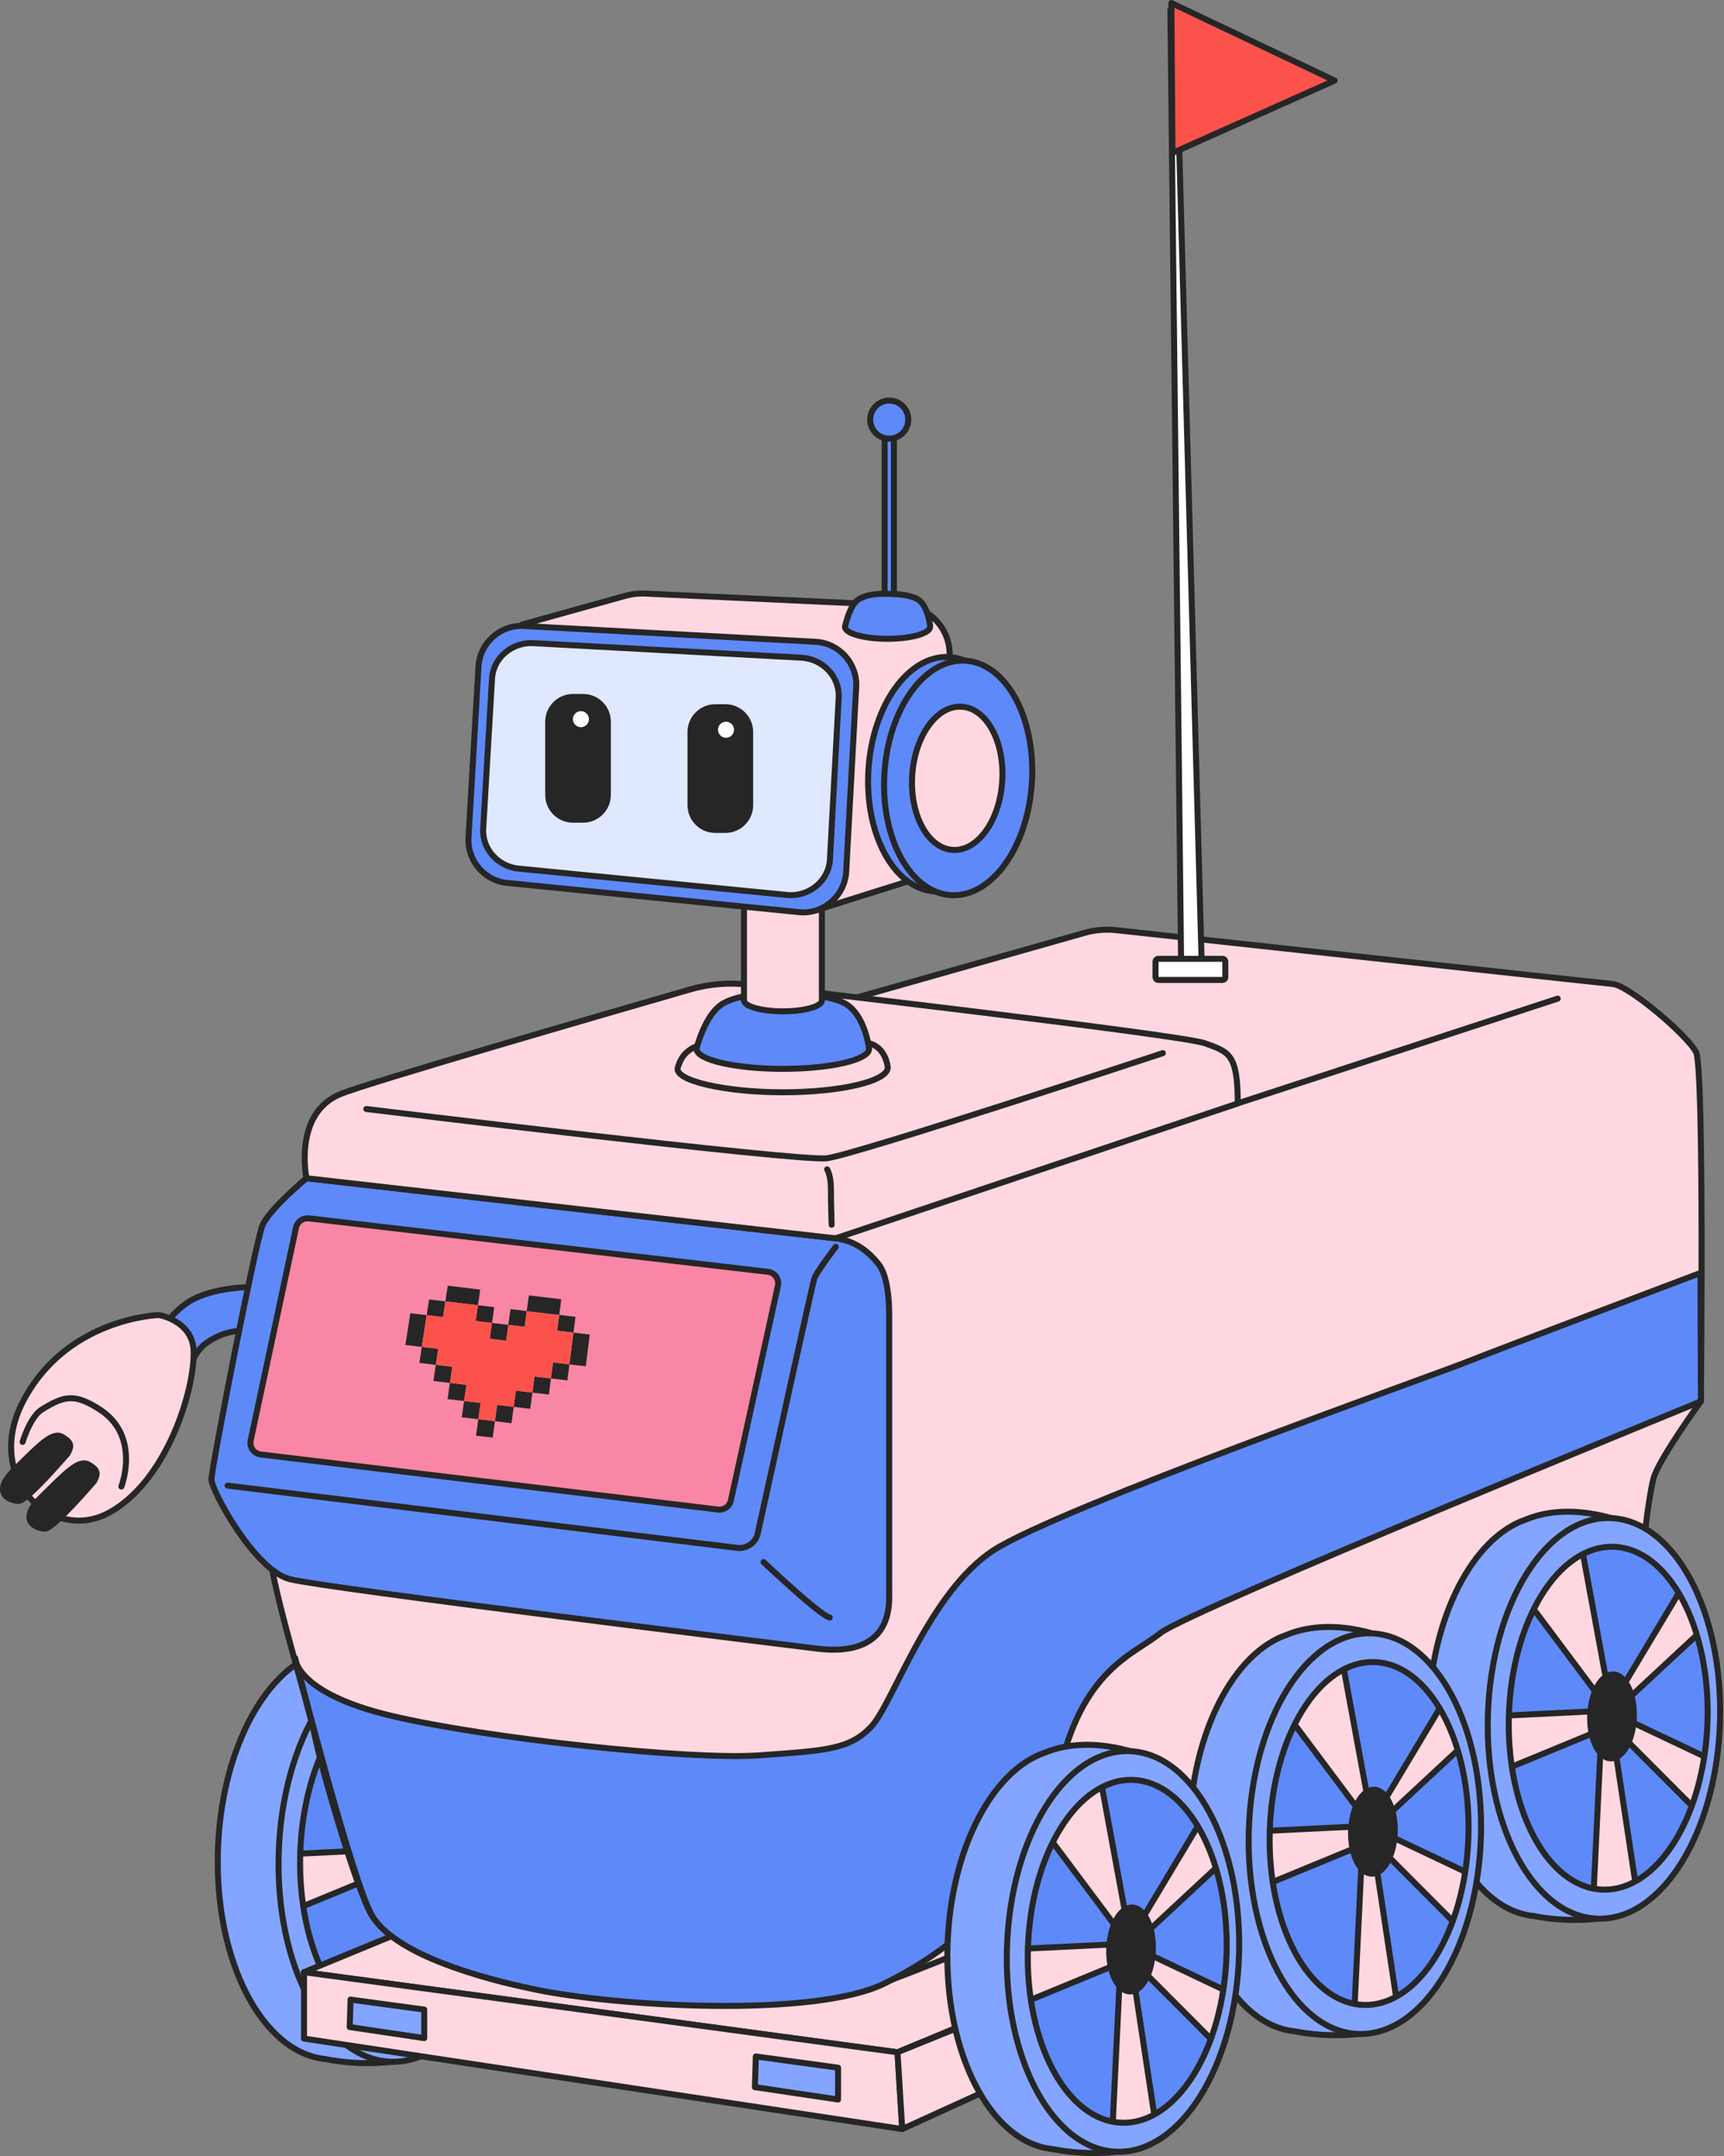 <?xml version="1.0" encoding="UTF-8"?> <svg xmlns="http://www.w3.org/2000/svg" width="575" height="719" viewBox="0 0 575 719" fill="none"><rect x="0" y="0" width="575" height="719" fill="#808080" stroke="none"/><path d="M95.188 434.669C94.637 431.499 91.605 429.294 88.435 429.156C81.958 429.018 69.003 429.432 61.561 435.082C51.225 442.8 41.027 463.058 48.745 476.564C56.462 490.07 58.805 455.065 68.59 448.037C78.375 441.008 85.954 445.143 90.778 442.937C95.601 440.732 95.877 438.114 95.326 434.669H95.188Z" fill="#5E89F9" stroke="#262626" stroke-width="2" stroke-linecap="round" stroke-linejoin="round"></path><path d="M64.588 450.797C64.864 463.751 55.493 494.208 36.199 504.544C16.905 514.88 -6.523 492.141 8.498 465.818C23.382 439.358 53.012 438.531 53.012 438.531C53.012 438.531 64.451 440.461 64.588 450.797Z" fill="#FFD7E1" stroke="#262626" stroke-width="2" stroke-linecap="round" stroke-linejoin="round"></path><path d="M7.535 480.842C7.535 480.842 10.016 472.573 13.875 470.093C21.317 465.545 24.762 464.442 33.582 470.231C46.95 479.189 40.473 495.726 40.473 495.726" fill="#FFD7E1"></path><path d="M7.535 480.842C7.535 480.842 10.016 472.573 13.875 470.093C21.317 465.545 24.762 464.442 33.582 470.231C46.95 479.189 40.473 495.726 40.473 495.726" stroke="#262626" stroke-width="2" stroke-linecap="round" stroke-linejoin="round"></path><path d="M22.557 484.698C22.557 484.698 8.913 500.684 6.157 500.546C3.401 500.409 -3.214 498.066 4.917 490.073C13.048 482.079 17.458 477.256 20.765 479.185C24.073 481.115 23.797 482.355 22.557 484.698Z" fill="#262626" stroke="#262626" stroke-width="2" stroke-miterlimit="10"></path><path d="M31.377 493.931C31.377 493.931 17.734 509.918 14.977 509.78C12.221 509.642 5.606 507.299 13.737 499.306C21.868 491.313 26.278 486.489 29.586 488.419C32.893 490.348 32.617 491.588 31.377 493.931Z" fill="#262626" stroke="#262626" stroke-width="2" stroke-miterlimit="10"></path><path d="M144.84 577.203L141.427 553.007C141.427 553.007 122.609 544.337 105.803 551.331C87.839 557.563 73.7 584.44 72.679 617.123C71.521 653.919 87.397 684.438 108.454 686.648C125.474 689.969 137.937 686.206 137.937 686.206L144.824 655.55C148.938 645.189 151.528 632.877 151.94 619.622C152.443 603.714 149.746 588.996 144.84 577.218V577.203Z" fill="#83A5FF" stroke="#262626" stroke-width="2" stroke-linecap="round" stroke-linejoin="round"></path><path d="M172.236 620.399C173.424 582.627 156.649 551.437 134.754 550.752C112.858 550.066 94.163 580.128 92.959 617.9C91.756 655.672 108.546 686.861 130.442 687.547C152.337 688.232 171.032 658.17 172.236 620.399Z" fill="#83A5FF" stroke="#262626" stroke-width="2" stroke-linecap="round" stroke-linejoin="round"></path><path d="M167.967 620.184C168.988 587.852 154.62 561.173 135.894 560.578C117.168 559.984 101.154 585.719 100.133 618.051C99.112 650.383 113.481 677.063 132.206 677.657C150.932 678.251 166.946 652.517 167.967 620.184Z" fill="#5E89F9"></path><mask id="mask0_3470_458" style="mask-type:luminance" maskUnits="userSpaceOnUse" x="100" y="560" width="69" height="118"><path d="M167.967 620.184C168.988 587.852 154.62 561.173 135.894 560.578C117.168 559.984 101.154 585.719 100.133 618.051C99.112 650.383 113.481 677.063 132.206 677.657C150.932 678.251 166.946 652.517 167.967 620.184Z" fill="white"></path></mask><g mask="url(#mask0_3470_458)"><path d="M133.654 607.69L124.618 558.582L105.664 577.933L131.795 612.886L133.654 607.69Z" fill="#FFD7E1" stroke="#262626" stroke-width="2" stroke-linecap="round" stroke-linejoin="round"></path><path d="M137.662 610.585L160.41 572.615L166.856 588.324L138.561 614.638L137.662 610.585Z" fill="#FFD7E1" stroke="#262626" stroke-width="2" stroke-linecap="round" stroke-linejoin="round"></path><path d="M139.186 619.041L168.958 633.15L164.463 650.886L137.281 623.597L139.186 619.041Z" fill="#FFD7E1" stroke="#262626" stroke-width="2" stroke-linecap="round" stroke-linejoin="round"></path><path d="M131.37 630.85L128.871 682.639L143.773 678.144L136.276 628.625L131.37 630.85Z" fill="#FFD7E1" stroke="#262626" stroke-width="2" stroke-linecap="round" stroke-linejoin="round"></path><path d="M95.502 618.371L128.901 616.756L129.205 624.085L98.382 636.792L95.502 618.371Z" fill="#FFD7E1" stroke="#262626" stroke-width="2" stroke-linecap="round" stroke-linejoin="round"></path></g><path d="M167.967 620.184C168.988 587.852 154.62 561.173 135.894 560.578C117.168 559.984 101.154 585.719 100.133 618.051C99.112 650.383 113.481 677.063 132.206 677.657C150.932 678.251 166.946 652.517 167.967 620.184Z" stroke="#262626" stroke-width="2" stroke-linecap="round" stroke-linejoin="round"></path><path d="M142.813 618.723C143.057 610.815 139.934 604.294 135.82 604.156C131.706 604.019 128.171 610.343 127.912 618.25C127.668 626.158 130.792 632.68 134.905 632.801C139.019 632.939 142.554 626.631 142.813 618.708V618.723Z" fill="#262626" stroke="#262626" stroke-width="2" stroke-miterlimit="10"></path><path d="M147.412 577.842L138.422 575.709L141.378 580.524L147.412 577.842Z" fill="white" stroke="#262626" stroke-width="2" stroke-linecap="round" stroke-linejoin="round"></path><path d="M151.676 596.293L140.355 596.034L147.791 598.076L151.676 596.293Z" fill="white" stroke="#262626" stroke-width="2" stroke-linecap="round" stroke-linejoin="round"></path><path d="M138.544 562.379L127.482 562.014L135.207 569.525L138.544 562.364V562.379Z" fill="white" stroke="#262626" stroke-width="2" stroke-linecap="round" stroke-linejoin="round"></path><path d="M133.55 672.904L123.691 672.341L130.076 668.272L133.55 672.904Z" fill="white" stroke="#262626" stroke-width="2" stroke-linecap="round" stroke-linejoin="round"></path><path d="M143.434 656.253L133.576 655.705L139.96 651.637L143.434 656.253Z" fill="white" stroke="#262626" stroke-width="2" stroke-linecap="round" stroke-linejoin="round"></path><path d="M125.931 552.504L116.21 551.193L115.723 558.446L124.011 560.472L125.946 552.504H125.931Z" fill="white" stroke="#262626" stroke-width="2" stroke-linecap="round" stroke-linejoin="round"></path><path d="M129.31 632.299C133.058 632.299 136.09 627.072 136.09 620.627C136.09 614.182 133.058 608.956 129.31 608.956C125.561 608.956 122.529 614.182 122.529 620.627C122.529 627.072 125.561 632.299 129.31 632.299Z" fill="#FFF1D4" stroke="#262626" stroke-width="2" stroke-linecap="round" stroke-linejoin="round"></path><path d="M101.402 657.68L160.963 633.149L362.59 657.955L299.357 684.39L101.418 657.68H101.402Z" fill="#FFD7E1" stroke="#262626" stroke-width="2" stroke-linecap="round" stroke-linejoin="round"></path><path d="M101.402 657.684V679.822L300.927 709.991L299.342 684.394L101.402 657.684Z" fill="#FFD7E1" stroke="#262626" stroke-width="2" stroke-linecap="round" stroke-linejoin="round"></path><path d="M299.339 684.394L300.924 709.991L345.613 689.62L337.949 668.73L299.324 684.394H299.339Z" fill="#FFD7E1" stroke="#262626" stroke-width="2" stroke-linecap="round" stroke-linejoin="round"></path><path d="M157.575 369.023L361.762 311.078C365.205 310.103 368.801 309.798 372.351 310.194C372.351 310.194 532.489 327.655 537.867 328.128C543.246 328.6 562.932 345.376 565.689 350.891C568.447 356.407 567.289 467.315 567.289 467.315C567.289 467.315 553.028 486.863 551.428 493.248C549.828 499.632 546.125 525.138 548.243 537.891C550.361 550.644 306.94 661.201 279.316 665.986C251.692 670.77 192.147 666.519 170.892 661.735C149.636 656.95 128.899 646.315 124.115 638.88C119.331 631.444 107.644 591.57 104.978 578.817C102.327 566.064 89.558 526.204 89.558 513.969C89.558 501.734 86.374 398.11 119.315 384.29C152.272 370.47 157.56 369.023 157.56 369.023H157.575Z" fill="#FFD7E1" stroke="#262626" stroke-width="2" stroke-linecap="round" stroke-linejoin="round"></path><path d="M278.693 412.95L102.222 392.898C102.222 392.898 89.834 403.259 87.564 408.562C85.294 413.864 70.529 489.545 70.529 493.323C70.529 497.102 84.913 523.599 96.645 526.616C108.377 529.648 268.667 549.318 272.872 549.821C283.934 551.147 296.779 548.907 296.566 532.284V438.014C296.566 433.337 295.956 425.215 293.031 421.574C290.12 417.917 285.778 413.834 278.678 412.95H278.693Z" fill="#5E89F9" stroke="#262626" stroke-width="2" stroke-linecap="round" stroke-linejoin="round"></path><path d="M102.21 392.898C102.21 392.898 97.669 371.186 113.729 364.771C123.632 360.81 202.33 338.001 230.228 329.94C236.658 328.081 243.408 327.563 250.051 328.417C250.051 328.417 393.703 344.979 401.809 347.889C409.914 350.799 412.825 351.439 412.825 367.986L278.681 412.965L102.21 392.914V392.898Z" fill="#FFD7E1" stroke="#262626" stroke-width="2" stroke-linecap="round" stroke-linejoin="round"></path><path d="M519.536 333.018L412.818 367.955" stroke="#262626" stroke-width="2" stroke-linecap="round" stroke-linejoin="round"></path><path d="M98.455 552.962C98.455 552.962 98.455 564.558 130.483 572.176C162.51 579.794 230.146 586.986 252.955 585.386C275.764 583.786 283.367 583.39 290.59 575.787C297.797 568.184 309.803 530.961 331.409 516.958C353.014 502.956 478.306 458.525 488.301 454.518C498.311 450.526 567.151 424.502 567.151 424.502L567.288 467.332C567.288 467.332 395.845 537.375 387.038 544.582C378.231 551.789 360.617 556.589 353.014 592.212C345.411 627.836 318.595 649.852 294.978 661.463C271.376 673.058 205.325 669.066 178.509 663.459C151.692 657.852 130.574 649.548 124.129 638.882C117.684 628.216 98.47 552.993 98.47 552.993L98.455 552.962Z" fill="#5E89F9" stroke="#262626" stroke-width="2" stroke-linecap="round" stroke-linejoin="round"></path><path d="M102.981 406.29L256.11 424.117C258.396 424.376 259.95 426.555 259.447 428.81L243.768 500.377C243.342 502.327 241.498 503.637 239.517 503.409L86.937 485.033C84.682 484.759 83.128 482.611 83.6 480.386L98.731 409.368C99.142 407.418 100.985 406.092 102.966 406.321L102.981 406.29Z" fill="#F986A4" stroke="#262626" stroke-width="2" stroke-linecap="round" stroke-linejoin="round"></path><path d="M278.741 415.783C278.741 415.783 272.281 424.285 271.595 426.342C271.016 428.064 256.983 491.921 252.732 511.332C252.046 514.471 249.075 516.574 245.891 516.178L75.91 495.425" stroke="#262626" stroke-width="2" stroke-linecap="round" stroke-linejoin="round"></path><path d="M226.067 355.981C224.65 360.324 241.745 364.255 261.081 364.255C280.416 364.255 296.094 360.552 296.094 355.981C296.094 355.981 295.546 348.82 289.207 347.784C282.869 346.748 245.89 345.727 237.357 347.388C228.824 349.064 227.194 352.522 226.067 355.966V355.981Z" stroke="#262626" stroke-width="2" stroke-linecap="round" stroke-linejoin="round"></path><path d="M289.819 349.37C289.53 347.389 287.899 338.308 282.125 334.804C275.619 330.873 258.538 331.391 258.538 331.391C258.538 331.391 247.766 331.056 241.443 334.469C236.11 337.348 233.261 346.246 232.514 348.959C232.377 349.218 232.301 349.477 232.301 349.751C232.301 353.438 245.191 356.44 261.083 356.44C276.975 356.44 289.865 353.453 289.865 349.751C289.865 349.614 289.85 349.492 289.804 349.355L289.819 349.37Z" fill="#5E89F9" stroke="#262626" stroke-width="2" stroke-linecap="round" stroke-linejoin="round"></path><path d="M393.926 320.967L390.346 3.298H392.037L400.798 321.379L393.911 320.952L393.926 320.967Z" fill="white" stroke="#262626" stroke-width="2" stroke-linecap="round" stroke-linejoin="round"></path><path d="M407.73 319.75H386.337C385.819 319.75 385.393 320.177 385.393 320.695V325.845C385.393 326.363 385.819 326.789 386.337 326.789H407.73C408.248 326.789 408.674 326.363 408.674 325.845V320.695C408.674 320.177 408.248 319.75 407.73 319.75Z" fill="white" stroke="#262626" stroke-width="2" stroke-linecap="round" stroke-linejoin="round"></path><path d="M391.06 51.023L445.148 26.862L390.678 1L391.06 51.023Z" fill="#FC524C" stroke="#262626" stroke-width="2" stroke-linecap="round" stroke-linejoin="round"></path><path d="M122.18 369.829C122.18 369.829 266.151 387.366 275.659 386.269C285.167 385.172 387.846 351.194 387.846 351.194" stroke="#262626" stroke-width="2" stroke-linecap="round" stroke-linejoin="round"></path><path d="M275.861 389.946C275.861 389.946 277.126 391.881 277.126 396.254C277.126 400.627 277.37 408.428 277.37 408.428" stroke="#262626" stroke-width="2" stroke-linecap="round" stroke-linejoin="round"></path><path d="M546.906 532.057L543.57 508.425C543.57 508.425 525.194 499.953 508.784 506.779C491.247 512.859 477.442 539.127 476.437 571.032C475.309 606.96 490.82 636.779 511.374 638.927C527.998 642.172 540.172 638.485 540.172 638.485L546.891 608.545C550.914 598.428 553.428 586.406 553.839 573.455C554.327 557.929 551.706 543.545 546.906 532.041V532.057Z" fill="#83A5FF" stroke="#262626" stroke-width="2" stroke-linecap="round" stroke-linejoin="round"></path><path d="M573.661 574.262C574.819 537.374 558.44 506.916 537.063 506.246C515.686 505.575 497.417 534.936 496.259 571.824C495.101 608.712 511.48 639.17 532.857 639.841C554.235 640.511 572.503 611.15 573.661 574.262Z" fill="#83A5FF" stroke="#262626" stroke-width="2" stroke-linecap="round" stroke-linejoin="round"></path><path d="M569.502 574.033C570.492 542.463 556.474 516.393 538.175 515.829C519.876 515.25 504.243 540.375 503.253 571.946C502.262 603.516 516.28 629.586 534.579 630.15C552.878 630.729 568.511 605.604 569.502 574.033Z" fill="#5E89F9"></path><mask id="mask1_3470_458" style="mask-type:luminance" maskUnits="userSpaceOnUse" x="503" y="515" width="67" height="116"><path d="M569.502 574.033C570.492 542.463 556.474 516.393 538.175 515.829C519.876 515.25 504.243 540.375 503.253 571.946C502.262 603.516 516.28 629.586 534.579 630.15C552.878 630.729 568.511 605.604 569.502 574.033Z" fill="white"></path></mask><g mask="url(#mask1_3470_458)"><path d="M535.994 561.844L527.157 513.879L508.645 532.772L534.166 566.918L535.994 561.844Z" fill="#FFD7E1" stroke="#262626" stroke-width="2" stroke-linecap="round" stroke-linejoin="round"></path><path d="M539.896 564.663L562.112 527.592L568.42 542.935L540.78 568.624L539.896 564.663Z" fill="#FFD7E1" stroke="#262626" stroke-width="2" stroke-linecap="round" stroke-linejoin="round"></path><path d="M541.39 572.922L570.477 586.711L566.089 604.02L539.531 577.371L541.39 572.922Z" fill="#FFD7E1" stroke="#262626" stroke-width="2" stroke-linecap="round" stroke-linejoin="round"></path><path d="M533.756 584.455L531.318 635.041L545.869 630.653L538.556 582.276L533.756 584.455Z" fill="#FFD7E1" stroke="#262626" stroke-width="2" stroke-linecap="round" stroke-linejoin="round"></path><path d="M498.727 572.282L531.333 570.697L531.638 577.843L501.53 590.261L498.727 572.282Z" fill="#FFD7E1" stroke="#262626" stroke-width="2" stroke-linecap="round" stroke-linejoin="round"></path></g><path d="M569.502 574.033C570.492 542.463 556.474 516.393 538.175 515.829C519.876 515.25 504.243 540.375 503.253 571.946C502.262 603.516 516.28 629.586 534.579 630.15C552.878 630.729 568.511 605.604 569.502 574.033Z" stroke="#262626" stroke-width="2" stroke-linecap="round" stroke-linejoin="round"></path><path d="M544.926 572.617C545.17 564.892 542.107 558.523 538.085 558.401C534.062 558.279 530.619 564.435 530.375 572.16C530.131 579.885 533.194 586.254 537.216 586.376C541.239 586.498 544.682 580.342 544.926 572.617Z" fill="#262626" stroke="#262626" stroke-width="2" stroke-miterlimit="10"></path><path d="M467.158 570.5L463.821 546.868C463.821 546.868 445.446 538.396 429.036 545.222C411.499 551.302 397.694 577.57 396.689 609.476C395.561 645.404 411.072 675.222 431.626 677.37C448.25 680.616 460.424 676.928 460.424 676.928L467.143 646.988C471.166 636.871 473.68 624.849 474.091 611.898C474.579 596.372 471.958 581.989 467.158 570.485V570.5Z" fill="#83A5FF" stroke="#262626" stroke-width="2" stroke-linecap="round" stroke-linejoin="round"></path><path d="M493.913 612.706C495.071 575.818 478.692 545.359 457.315 544.689C435.938 544.019 417.669 573.38 416.511 610.268C415.353 647.156 431.732 677.614 453.109 678.284C474.487 678.955 492.755 649.594 493.913 612.706Z" fill="#83A5FF" stroke="#262626" stroke-width="2" stroke-linecap="round" stroke-linejoin="round"></path><path d="M489.754 612.478C490.744 580.907 476.726 554.837 458.427 554.273C440.128 553.694 424.495 578.82 423.504 610.39C422.514 641.961 436.532 668.031 454.831 668.594C473.13 669.173 488.763 644.048 489.754 612.478Z" fill="#5E89F9"></path><mask id="mask2_3470_458" style="mask-type:luminance" maskUnits="userSpaceOnUse" x="423" y="554" width="67" height="115"><path d="M489.754 612.478C490.744 580.907 476.726 554.837 458.427 554.273C440.128 553.694 424.495 578.82 423.504 610.39C422.514 641.961 436.532 668.031 454.831 668.594C473.13 669.173 488.763 644.048 489.754 612.478Z" fill="white"></path></mask><g mask="url(#mask2_3470_458)"><path d="M456.247 600.288L447.409 552.323L428.912 571.217L454.434 605.362L456.247 600.288Z" fill="#FFD7E1" stroke="#262626" stroke-width="2" stroke-linecap="round" stroke-linejoin="round"></path><path d="M460.148 603.122L482.379 566.036L488.672 581.379L461.047 607.069L460.148 603.122Z" fill="#FFD7E1" stroke="#262626" stroke-width="2" stroke-linecap="round" stroke-linejoin="round"></path><path d="M461.642 611.365L490.729 625.154L486.341 642.463L459.783 615.814L461.642 611.365Z" fill="#FFD7E1" stroke="#262626" stroke-width="2" stroke-linecap="round" stroke-linejoin="round"></path><path d="M454.008 622.915L451.57 673.485L466.121 669.097L458.808 620.721L454.008 622.915Z" fill="#FFD7E1" stroke="#262626" stroke-width="2" stroke-linecap="round" stroke-linejoin="round"></path><path d="M418.979 610.725L451.6 609.141L451.89 616.302L421.782 628.72L418.979 610.725Z" fill="#FFD7E1" stroke="#262626" stroke-width="2" stroke-linecap="round" stroke-linejoin="round"></path></g><path d="M489.754 612.478C490.744 580.907 476.726 554.837 458.427 554.273C440.128 553.694 424.495 578.82 423.504 610.39C422.514 641.961 436.532 668.031 454.831 668.594C473.13 669.173 488.763 644.048 489.754 612.478Z" stroke="#262626" stroke-width="2" stroke-linecap="round" stroke-linejoin="round"></path><path d="M465.178 611.06C465.422 603.335 462.359 596.966 458.337 596.845C454.314 596.723 450.871 602.878 450.627 610.603C450.383 618.328 453.446 624.697 457.468 624.819C461.491 624.941 464.934 618.785 465.178 611.06Z" fill="#262626" stroke="#262626" stroke-width="2" stroke-miterlimit="10"></path><path d="M386.492 609.794L383.155 586.162C383.155 586.162 364.78 577.69 348.37 584.516C330.833 590.596 317.028 616.864 316.023 648.77C314.895 684.698 330.406 714.516 350.96 716.664C367.584 719.91 379.758 716.222 379.758 716.222L386.477 686.282C390.5 676.165 393.014 664.143 393.425 651.192C393.913 635.666 391.292 621.283 386.492 609.779V609.794Z" fill="#83A5FF" stroke="#262626" stroke-width="2" stroke-linecap="round" stroke-linejoin="round"></path><path d="M413.247 651.984C414.405 615.096 398.026 584.638 376.649 583.967C355.272 583.297 337.003 612.658 335.845 649.546C334.687 686.434 351.066 716.892 372.443 717.563C393.82 718.233 412.089 688.872 413.247 651.984Z" fill="#83A5FF" stroke="#262626" stroke-width="2" stroke-linecap="round" stroke-linejoin="round"></path><path d="M409.088 651.771C410.078 620.2 396.06 594.13 377.761 593.566C359.462 592.987 343.829 618.113 342.838 649.683C341.848 681.254 355.866 707.324 374.165 707.887C392.464 708.466 408.097 683.341 409.088 651.771Z" fill="#5E89F9"></path><mask id="mask3_3470_458" style="mask-type:luminance" maskUnits="userSpaceOnUse" x="342" y="593" width="68" height="115"><path d="M409.088 651.771C410.078 620.2 396.06 594.13 377.761 593.566C359.462 592.987 343.829 618.113 342.838 649.683C341.848 681.254 355.866 707.324 374.165 707.887C392.464 708.466 408.097 683.341 409.088 651.771Z" fill="white"></path></mask><g mask="url(#mask3_3470_458)"><path d="M375.58 639.581L366.743 591.616L348.23 610.51L373.752 644.64L375.58 639.581Z" fill="#FFD7E1" stroke="#262626" stroke-width="2" stroke-linecap="round" stroke-linejoin="round"></path><path d="M379.482 642.401L401.698 605.314L408.005 620.658L380.366 646.362L379.482 642.401Z" fill="#FFD7E1" stroke="#262626" stroke-width="2" stroke-linecap="round" stroke-linejoin="round"></path><path d="M380.976 650.643L410.062 664.447L405.674 681.756L379.102 655.107L380.976 650.643Z" fill="#FFD7E1" stroke="#262626" stroke-width="2" stroke-linecap="round" stroke-linejoin="round"></path><path d="M373.342 662.193L370.904 712.778L385.455 708.39L378.142 660.014L373.342 662.193Z" fill="#FFD7E1" stroke="#262626" stroke-width="2" stroke-linecap="round" stroke-linejoin="round"></path><path d="M338.312 650.003L370.919 648.434L371.224 655.58L341.116 667.997L338.312 650.003Z" fill="#FFD7E1" stroke="#262626" stroke-width="2" stroke-linecap="round" stroke-linejoin="round"></path></g><path d="M409.088 651.771C410.078 620.2 396.06 594.13 377.761 593.566C359.462 592.987 343.829 618.113 342.838 649.683C341.848 681.254 355.866 707.324 374.165 707.887C392.464 708.466 408.097 683.341 409.088 651.771Z" stroke="#262626" stroke-width="2" stroke-linecap="round" stroke-linejoin="round"></path><path d="M384.512 650.339C384.756 642.614 381.693 636.245 377.671 636.123C373.648 636.001 370.205 642.157 369.961 649.882C369.717 657.607 372.78 663.976 376.802 664.097C380.825 664.219 384.268 658.064 384.512 650.339Z" fill="#262626" stroke="#262626" stroke-width="2" stroke-miterlimit="10"></path><path d="M254.678 520.935C254.678 520.935 273.663 538.914 276.74 539.401" stroke="#262626" stroke-width="2" stroke-linecap="round" stroke-linejoin="round"></path><path d="M298.138 144.97H295.045V202.869H298.138V144.97Z" fill="#5E89F9" stroke="#262626" stroke-width="2" stroke-linecap="round" stroke-linejoin="round"></path><path d="M296.584 146.279C300.089 146.279 302.938 143.429 302.938 139.925C302.938 136.421 300.089 133.571 296.584 133.571C293.08 133.571 290.23 136.421 290.23 139.925C290.23 143.429 293.064 146.279 296.584 146.279Z" fill="#5E89F9" stroke="#262626" stroke-width="2" stroke-linecap="round" stroke-linejoin="round"></path><path d="M274.119 333.491V291.926H248.14V333.461C248.14 333.461 248.125 333.537 248.125 333.583C248.125 335.609 253.945 337.255 261.137 337.255C268.329 337.255 274.149 335.609 274.149 333.583C274.149 333.568 274.149 333.522 274.149 333.507L274.119 333.491Z" fill="#FFD7E1" stroke="#262626" stroke-width="2" stroke-linecap="round" stroke-linejoin="round"></path><path d="M215.31 197.95L301.23 201.911C309.9 202.307 316.726 209.469 316.726 218.138V284.86C316.726 287.663 314.897 290.132 312.231 290.97L272.402 303.479V226.183L164.42 219.083L174.08 208.295L208.561 198.696C210.755 198.087 213.025 197.828 215.295 197.935L215.31 197.95Z" fill="#FFD7E1" stroke="#262626" stroke-width="2" stroke-linecap="round" stroke-linejoin="round"></path><path d="M267.114 304.24L169.827 294.504C161.935 294.077 155.825 287.266 156.252 279.374L159.588 222.327C160.015 214.435 166.826 208.325 174.718 208.752L272.005 214.023C279.897 214.45 286.007 221.261 285.565 229.153L282.228 290.664C281.802 298.557 274.991 304.666 267.098 304.24H267.114Z" fill="#5E89F9" stroke="#262626" stroke-width="2" stroke-linecap="round" stroke-linejoin="round"></path><path d="M262.939 298.493L173.652 289.732C166.414 289.336 160.792 283.347 161.158 276.43L164.098 226.362C164.464 219.43 170.711 214.082 177.948 214.478L267.235 219.323C274.473 219.719 280.095 225.707 279.729 232.625L276.804 286.623C276.438 293.556 270.191 298.904 262.954 298.508L262.939 298.493Z" fill="#DFE8FF" stroke="#262626" stroke-width="2" stroke-linecap="round" stroke-linejoin="round"></path><path d="M338.833 259.732C340.174 238.142 330.255 219.964 316.663 219.111C303.087 218.273 290.99 235.094 289.649 256.685C288.308 278.275 298.227 296.452 311.818 297.306C325.394 298.144 337.492 281.338 338.833 259.747V259.732Z" fill="#5E89F9" stroke="#262626" stroke-width="2" stroke-linecap="round" stroke-linejoin="round"></path><path d="M344.165 260.953C345.506 239.362 335.587 221.17 321.995 220.332C308.42 219.494 296.322 236.315 294.981 257.89C293.64 279.481 303.559 297.658 317.15 298.511C330.726 299.349 342.824 282.528 344.165 260.953Z" fill="#5E89F9" stroke="#262626" stroke-width="2" stroke-linecap="round" stroke-linejoin="round"></path><path d="M334.274 260.491C335.097 247.296 329.033 236.188 320.744 235.67C312.455 235.152 305.065 245.437 304.243 258.617C303.42 271.812 309.484 282.919 317.773 283.422C326.062 283.94 333.451 273.67 334.274 260.475V260.491Z" fill="#FFD7E1" stroke="#262626" stroke-width="2" stroke-linecap="round" stroke-linejoin="round"></path><path d="M310.233 208.793C310.096 207.605 309.289 202.166 306.439 200.078C303.24 197.732 294.798 198.036 294.798 198.036C294.798 198.036 289.481 197.823 286.357 199.88C283.721 201.602 282.32 206.919 281.939 208.55C281.878 208.702 281.832 208.87 281.832 209.037C281.832 211.247 288.186 213.029 296.017 213.029C303.849 213.029 310.203 211.231 310.203 209.037C310.203 208.961 310.203 208.885 310.188 208.793H310.203H310.233Z" fill="#5E89F9" stroke="#262626" stroke-width="2" stroke-linecap="round" stroke-linejoin="round"></path><path d="M194.465 232.425H191.113C186.542 232.425 182.84 236.127 182.84 240.698V265.077C182.84 269.648 186.542 273.351 191.113 273.351H194.465C199.036 273.351 202.739 269.648 202.739 265.077V240.698C202.739 236.127 199.036 232.425 194.465 232.425Z" fill="#262626" stroke="#262626" stroke-width="2" stroke-miterlimit="10"></path><path d="M193.75 243.501C195.777 243.501 197.422 241.856 197.422 239.829C197.422 237.803 195.777 236.157 193.75 236.157C191.724 236.157 190.078 237.803 190.078 239.829C190.078 241.856 191.724 243.501 193.75 243.501Z" fill="white" stroke="#262626" stroke-width="2" stroke-linecap="round" stroke-linejoin="round"></path><path d="M241.926 235.842H238.574C234.003 235.842 230.301 239.544 230.301 244.115V268.494C230.301 273.065 234.003 276.768 238.574 276.768H241.926C246.497 276.768 250.2 273.065 250.2 268.494V244.115C250.2 239.544 246.497 235.842 241.926 235.842Z" fill="#262626" stroke="#262626" stroke-width="2" stroke-miterlimit="10"></path><path d="M242.139 247.025C244.165 247.025 245.811 245.379 245.811 243.353C245.811 241.326 244.165 239.681 242.139 239.681C240.112 239.681 238.467 241.326 238.467 243.353C238.467 245.379 240.112 247.025 242.139 247.025Z" fill="white" stroke="#262626" stroke-width="2" stroke-linecap="round" stroke-linejoin="round"></path><path d="M116.928 666.808L116.639 675.98L141.49 679.667V670.16L116.913 666.823L116.928 666.808Z" fill="#83A5FF" stroke="#262626" stroke-width="2" stroke-linecap="round" stroke-linejoin="round"></path><path d="M252.09 685.782L251.77 696.021L279.516 700.135V689.53L252.09 685.782Z" fill="#83A5FF" stroke="#262626" stroke-width="2" stroke-linecap="round" stroke-linejoin="round"></path><path d="M164.096 441.17L169.536 441.81L168.804 447.097L163.35 446.442L164.096 441.17Z" fill="#262626"></path><path d="M178.281 459.042L183.751 459.682L183.065 465.061L177.564 464.405L178.281 459.042Z" fill="#262626"></path><path d="M172.065 463.766L177.566 464.406L176.85 469.815L171.334 469.159L172.065 463.766Z" fill="#262626"></path><path d="M165.817 468.52L171.333 469.159L170.601 474.599L165.07 473.944L165.817 468.52Z" fill="#262626"></path><path d="M159.541 473.289L165.072 473.944L164.31 479.414L158.764 478.759L159.541 473.289Z" fill="#262626"></path><path d="M186.524 438.488L191.933 439.143L191.262 444.4L185.838 443.745L186.524 438.488Z" fill="#262626"></path><path d="M143.114 433.338L148.554 433.978L147.761 439.234L142.307 438.579L143.114 433.338Z" fill="#262626"></path><path d="M184.453 454.35L189.908 454.99L189.237 460.338L183.752 459.682L184.453 454.35Z" fill="#262626"></path><path d="M140.692 449.169L146.162 449.809L145.354 455.157L139.869 454.502L140.692 449.169Z" fill="#262626"></path><path d="M145.354 455.157L150.855 455.797L150.063 461.176L144.547 460.521L145.354 455.157Z" fill="#262626"></path><path d="M150.063 461.176L155.564 461.816L154.787 467.209L149.256 466.57L150.063 461.176Z" fill="#262626"></path><path d="M154.786 467.209L160.302 467.864L159.54 473.288L153.994 472.648L154.786 467.209Z" fill="#262626"></path><path d="M136.853 437.939L142.307 438.579L140.692 449.169L135.207 448.514L136.853 437.939Z" fill="#262626"></path><path d="M191.262 444.399L196.687 445.039L195.376 455.629L189.906 454.989L191.262 444.399Z" fill="#262626"></path><path d="M159.418 435.273L164.842 435.913L164.096 441.17L158.656 440.515L159.418 435.273Z" fill="#262626"></path><path d="M170.267 436.568L175.676 437.208L174.975 442.465L169.535 441.81L170.267 436.568Z" fill="#262626"></path><path d="M149.332 428.752L160.165 430.047L159.418 435.273L148.555 433.978L149.332 428.752Z" fill="#262626"></path><path fill-rule="evenodd" clip-rule="evenodd" d="M148.555 433.978L159.418 435.273L158.657 440.529L164.096 441.169L163.35 446.457L168.804 447.096L169.536 441.809L174.975 442.449L175.691 437.193L186.525 438.488L185.839 443.744L191.263 444.384L189.907 454.974L184.452 454.334L183.751 459.682L178.266 459.042L177.55 464.421L172.05 463.765L171.318 469.159L165.803 468.504L165.041 473.928L159.51 473.273L160.287 467.849L154.771 467.194L155.548 461.8L150.048 461.145L150.84 455.781L145.34 455.126L146.147 449.793L140.662 449.138L142.292 438.549L147.747 439.189L148.539 433.947L148.555 433.978Z" fill="#FC524C"></path><path d="M176.392 431.982L187.195 433.278L186.524 438.488L175.676 437.209L176.392 431.982Z" fill="#262626"></path></svg> 